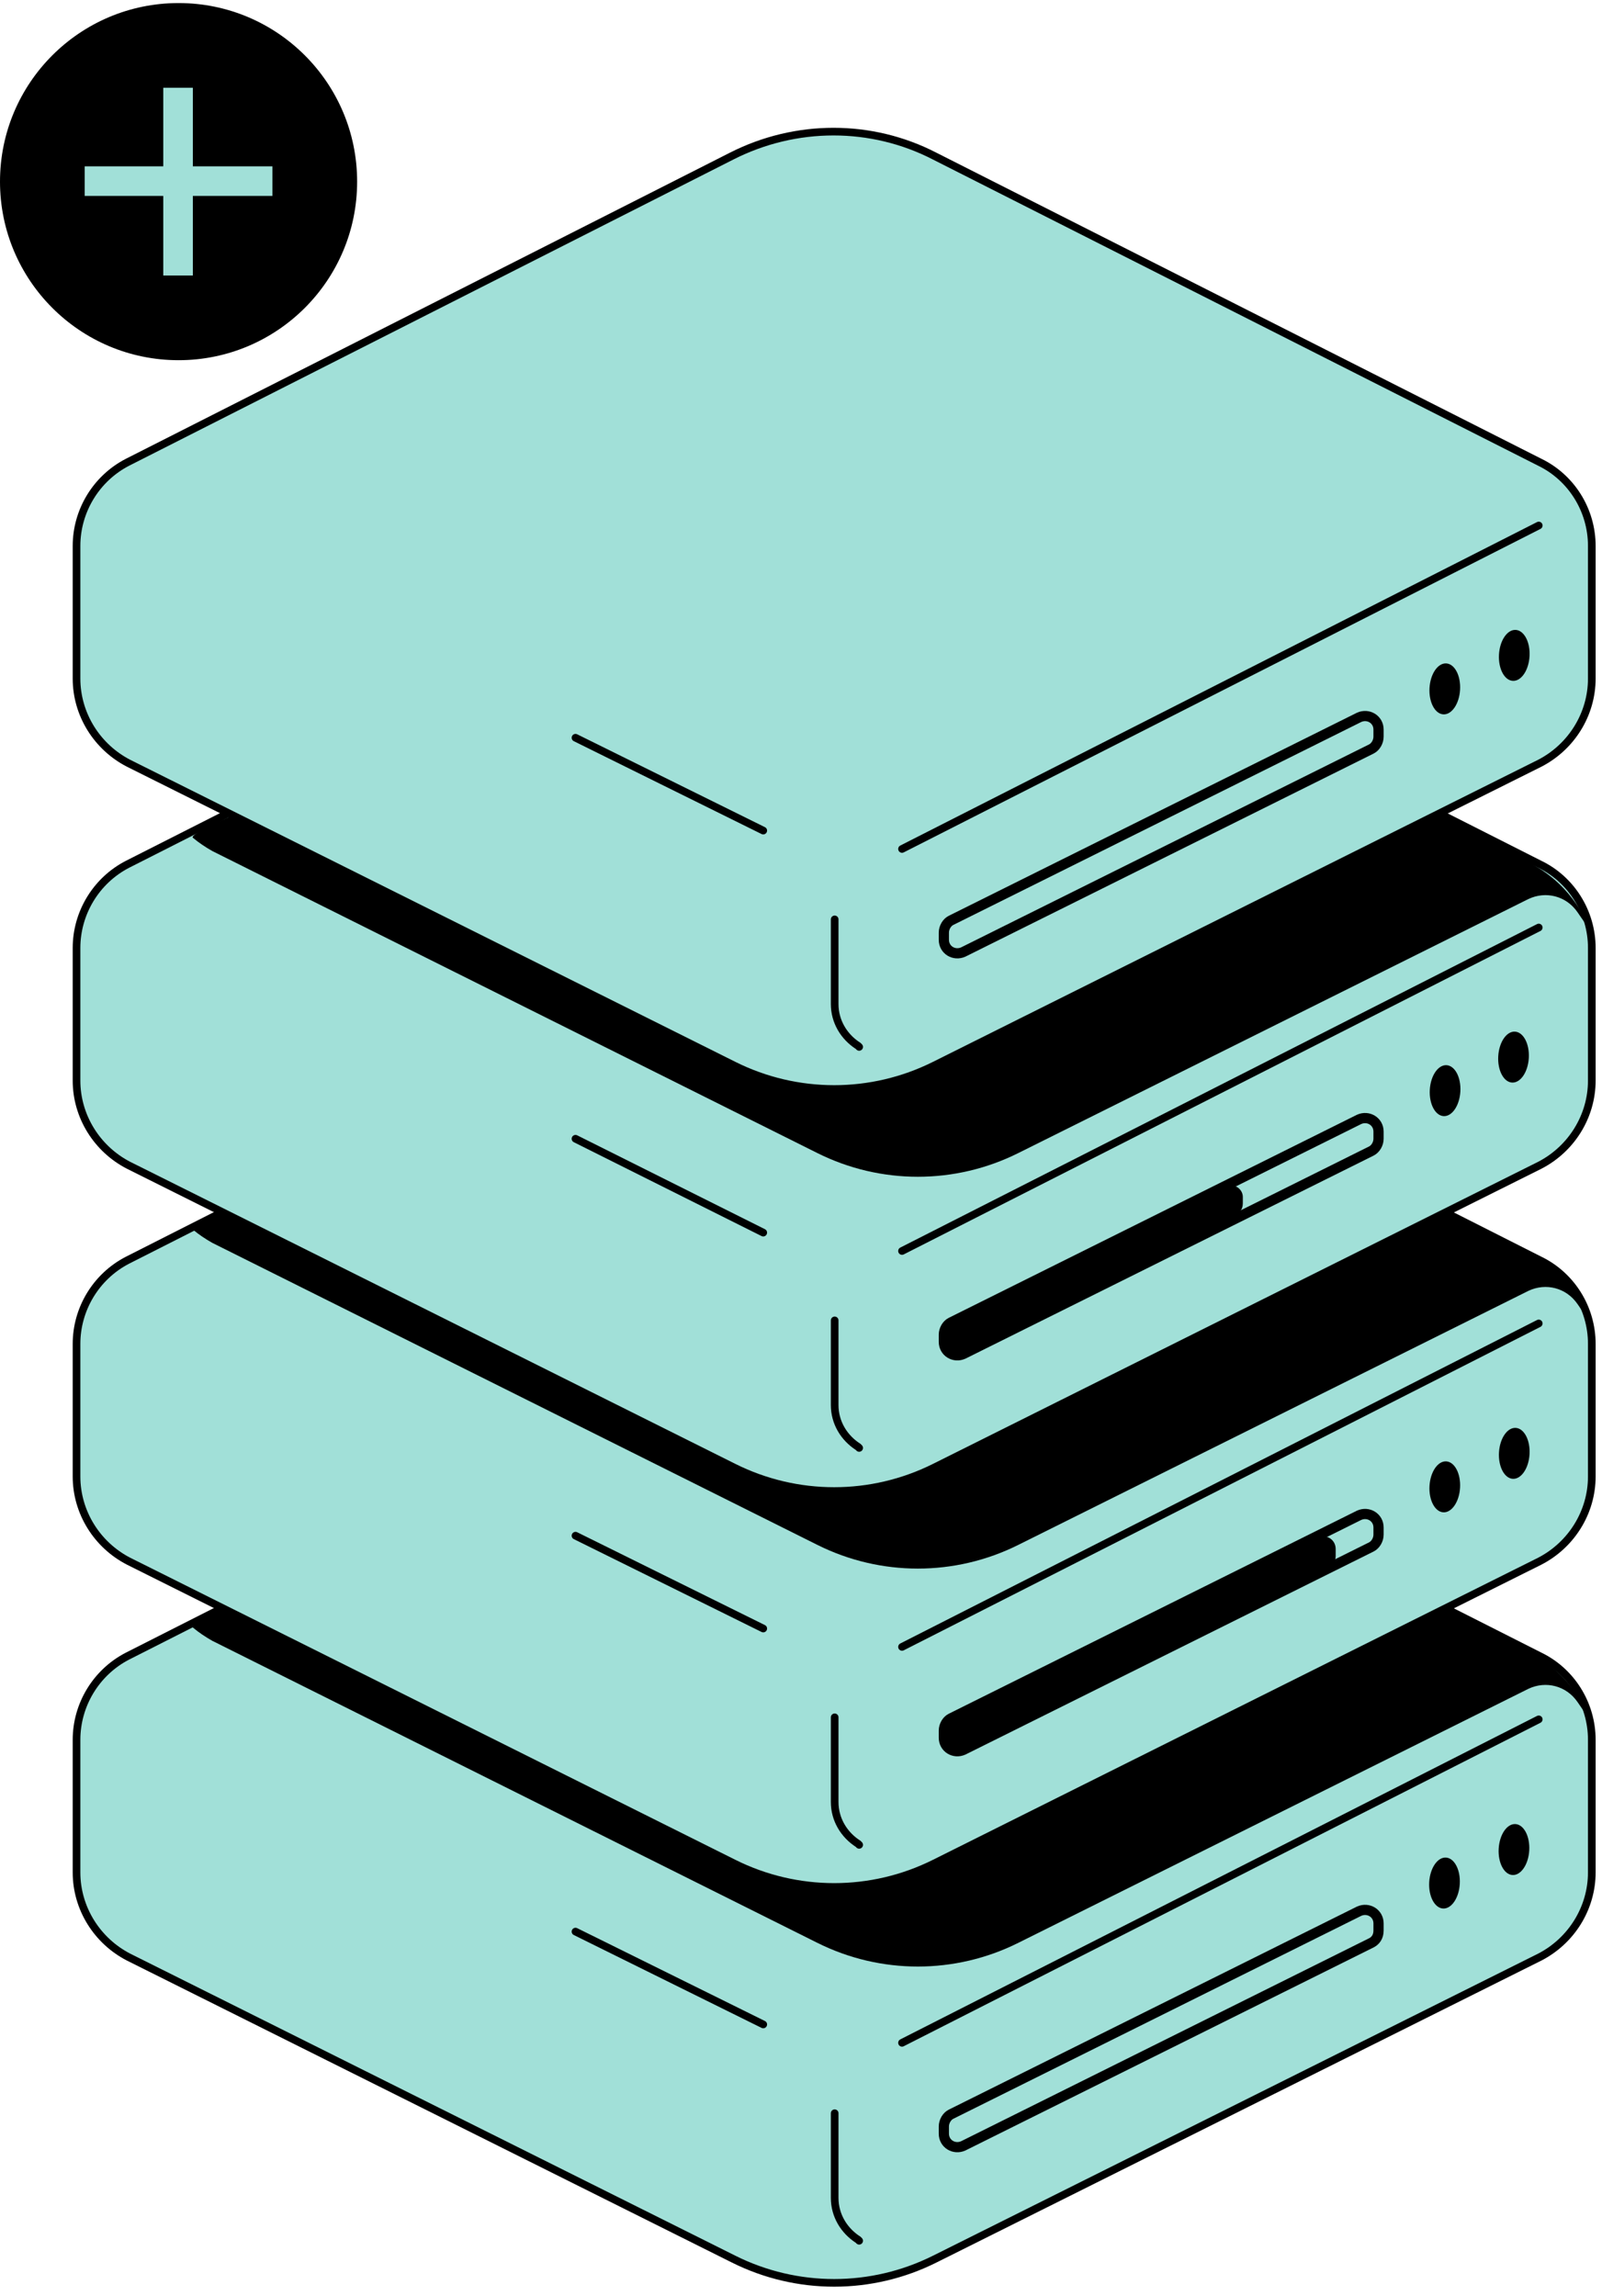 <?xml version="1.0" encoding="UTF-8"?>
<svg width="157px" height="225px" viewBox="0 0 157 225" version="1.1" xmlns="http://www.w3.org/2000/svg" xmlns:xlink="http://www.w3.org/1999/xlink">
    <title>981AC883-E2A1-4C64-B499-67CC839592E6</title>
    <g id="Page-1" stroke="none" stroke-width="1" fill="none" fill-rule="evenodd">
        <g id="Add-Ons----Additional-Storage" transform="translate(-644, -456)">
            <g id="cover-image-copy" transform="translate(256, 424)">
                <g id="storage" transform="translate(388, 32)">
                    <g id="Group" transform="translate(7, 129)">
                        <path d="M64.7,3.3 L5.5,33.3 C2.4,34.9 0.5,38.1 0.5,41.5 L0.5,54.5 C0.5,58 2.5,61.2 5.6,62.8 L64.9,92.4 C71.1,95.5 78.4,95.5 84.6,92.4 L143.9,62.8 C147,61.2 149,58 149,54.5 L149,41.5 C149,38 147,34.8 143.9,33.3 L84.6,3.3 C78.4,0.1 71,0.1 64.7,3.3 Z" id="Path" stroke="#000000" stroke-width="0.75" fill="#A1E0D8" fill-rule="nonzero"></path>
                        <line x1="81.4" y1="71.2" x2="143.8" y2="39.5" id="Path" stroke="#000000" stroke-width="0.75" stroke-linecap="round"></line>
                        <line x1="67.8" y1="69.4" x2="49.4" y2="60.3" id="Path" stroke="#000000" stroke-width="0.75" stroke-linecap="round"></line>
                        <path d="M74.8,78.1 L74.8,86.4 C74.8,88.1 75.7,89.6 77.1,90.5 L77.2,90.6" id="Path" stroke="#000000" stroke-width="0.75" stroke-linecap="round"></path>
                        <path d="M127.4,61.4 L87.4,81.3 C86.5,81.7 85.5,81.1 85.5,80.1 L85.5,79.4 C85.5,78.9 85.8,78.4 86.2,78.2 L126.2,58.3 C127.1,57.9 128.1,58.5 128.1,59.5 L128.1,60.2 C128.1,60.8 127.8,61.2 127.4,61.4 Z" id="Path" stroke="#000000"></path>
                        <ellipse id="Oval" fill="#000000" fill-rule="nonzero" transform="translate(134.564, 55.542) rotate(-86.729) translate(-134.564, -55.542) " cx="134.564" cy="55.542" rx="2.5" ry="1.5"></ellipse>
                        <ellipse id="Oval" fill="#000000" fill-rule="nonzero" transform="translate(141.372, 52.259) rotate(-86.729) translate(-141.372, -52.259) " cx="141.372" cy="52.259" rx="2.5" ry="1.5"></ellipse>
                    </g>
                    <path d="M18.9,159.5 C19.5,160 20.1,160.4 20.8,160.8 L80.1,190.4 C86.3,193.5 93.6,193.5 99.8,190.4 L149.8,165.5 C151.5,164.7 153.5,165.2 154.6,166.8 L155.7,168.4 C155.7,168.4 154.7,165 151,162.6 C140.4,156 115.8,145 93.5,144.1 C56.7,142.6 17.8,158.5 18.9,159.5 Z" id="Path" fill="#000000" fill-rule="nonzero"></path>
                    <g id="Group" transform="translate(7, 91)">
                        <path d="M64.7,2.5 L5.5,32.5 C2.4,34.1 0.5,37.3 0.5,40.7 L0.5,53.7 C0.5,57.2 2.5,60.4 5.6,62 L64.9,91.6 C71.1,94.7 78.4,94.7 84.6,91.6 L143.9,62 C147,60.4 149,57.2 149,53.7 L149,40.7 C149,37.2 147,34 143.9,32.5 L84.6,2.5 C78.4,-0.7 71,-0.7 64.7,2.5 Z" id="Path" stroke="#000000" stroke-width="0.75" fill="#A1E0D8" fill-rule="nonzero"></path>
                        <line x1="81.4" y1="70.4" x2="143.8" y2="38.7" id="Path" stroke="#000000" stroke-width="0.75" stroke-linecap="round"></line>
                        <line x1="67.8" y1="68.6" x2="49.4" y2="59.5" id="Path" stroke="#000000" stroke-width="0.75" stroke-linecap="round"></line>
                        <path d="M74.8,77.3 L74.8,85.6 C74.8,87.3 75.7,88.8 77.1,89.7 L77.2,89.8" id="Path" stroke="#000000" stroke-width="0.75" stroke-linecap="round"></path>
                        <path d="M127.4,60.6 L87.4,80.5 C86.5,80.9 85.5,80.3 85.5,79.3 L85.5,78.6 C85.5,78.1 85.8,77.6 86.2,77.4 L126.2,57.5 C127.1,57.1 128.1,57.7 128.1,58.7 L128.1,59.4 C128.1,59.9 127.8,60.4 127.4,60.6 Z" id="Path" stroke="#000000"></path>
                        <path d="M123.2,62.6 L87.1,80.6 C86.3,81 85.4,80.4 85.4,79.5 L85.4,78.8 C85.4,78.3 85.7,77.9 86.1,77.7 L122.2,59.7 C123,59.3 123.9,59.9 123.9,60.8 L123.9,61.5 C123.9,62 123.6,62.4 123.2,62.6 Z" id="Path" fill="#000000" fill-rule="nonzero"></path>
                        <ellipse id="Oval" fill="#000000" fill-rule="nonzero" transform="translate(134.592, 54.714) rotate(-86.729) translate(-134.592, -54.714) " cx="134.592" cy="54.714" rx="2.5" ry="1.5"></ellipse>
                        <ellipse id="Oval" fill="#000000" fill-rule="nonzero" transform="translate(141.401, 51.431) rotate(-86.729) translate(-141.401, -51.431) " cx="141.401" cy="51.431" rx="2.5" ry="1.5"></ellipse>
                    </g>
                    <path d="M18.9,120.5 C19.5,121 20.1,121.4 20.8,121.8 L80.1,151.4 C86.3,154.5 93.6,154.5 99.8,151.4 L149.8,126.5 C151.5,125.7 153.5,126.2 154.6,127.8 L155.7,129.4 C155.7,129.4 154.7,126 151,123.6 C140.4,117 115.8,106 93.5,105.1 C56.7,103.6 17.8,119.5 18.9,120.5 Z" id="Path" fill="#000000" fill-rule="nonzero"></path>
                    <g id="Group" transform="translate(7, 52)">
                        <path d="M64.7,2.7 L5.5,32.7 C2.4,34.3 0.5,37.5 0.5,40.9 L0.5,53.9 C0.5,57.4 2.5,60.6 5.6,62.2 L64.9,91.8 C71.1,94.9 78.4,94.9 84.6,91.8 L143.9,62.2 C147,60.6 149,57.4 149,53.9 L149,40.9 C149,37.4 147,34.2 143.9,32.7 L84.6,2.7 C78.4,-0.5 71,-0.5 64.7,2.7 Z" id="Path" stroke="#000000" stroke-width="0.75" fill="#A1E0D8" fill-rule="nonzero"></path>
                        <line x1="81.4" y1="70.6" x2="143.8" y2="38.9" id="Path" stroke="#000000" stroke-width="0.75" stroke-linecap="round"></line>
                        <line x1="67.8" y1="68.8" x2="49.4" y2="59.6" id="Path" stroke="#000000" stroke-width="0.75" stroke-linecap="round"></line>
                        <path d="M74.8,77.4 L74.8,85.7 C74.8,87.4 75.7,88.9 77.1,89.8 L77.2,89.9" id="Path" stroke="#000000" stroke-width="0.75" stroke-linecap="round"></path>
                        <path d="M127.4,60.8 L87.4,80.7 C86.5,81.1 85.5,80.5 85.5,79.5 L85.5,78.8 C85.5,78.3 85.8,77.8 86.2,77.6 L126.2,57.7 C127.1,57.3 128.1,57.9 128.1,58.9 L128.1,59.6 C128.1,60.1 127.8,60.6 127.4,60.8 Z" id="Path" stroke="#000000"></path>
                        <path d="M114.2,66.9 L87,80.7 C86.3,81.1 85.4,80.5 85.4,79.7 L85.4,79.1 C85.4,78.7 85.6,78.3 86,78.1 L113.2,64.3 C113.9,63.9 114.8,64.5 114.8,65.3 L114.8,65.9 C114.8,66.4 114.6,66.8 114.2,66.9 Z" id="Path" fill="#000000" fill-rule="nonzero"></path>
                        <ellipse id="Oval" fill="#000000" fill-rule="nonzero" transform="translate(134.621, 54.886) rotate(-86.729) translate(-134.621, -54.886) " cx="134.621" cy="54.886" rx="2.5" ry="1.5"></ellipse>
                        <ellipse id="Oval" fill="#000000" fill-rule="nonzero" transform="translate(141.329, 51.598) rotate(-86.729) translate(-141.329, -51.598) " cx="141.329" cy="51.598" rx="2.5" ry="1.5"></ellipse>
                    </g>
                    <path d="M18.9,82.1 C19.5,82.6 20.1,83 20.8,83.4 L80.1,113 C86.3,116.1 93.6,116.1 99.8,113 L149.8,88.1 C151.5,87.3 153.5,87.8 154.6,89.4 L155.7,91 C155.7,91 154.7,87.6 151,85.2 C140.4,78.6 115.8,67.6 93.5,66.7 C56.7,65.2 17.8,81.1 18.9,82.1 Z" id="Path" fill="#000000" fill-rule="nonzero"></path>
                    <g id="Group" transform="translate(7, 12)">
                        <path d="M64.7,3.3 L5.5,33.3 C2.4,34.9 0.5,38.1 0.5,41.5 L0.5,54.5 C0.5,58 2.5,61.2 5.6,62.8 L64.9,92.4 C71.1,95.5 78.4,95.5 84.6,92.4 L143.9,62.8 C147,61.2 149,58 149,54.5 L149,41.5 C149,38 147,34.8 143.9,33.3 L84.6,3.3 C78.4,0.1 71,0.1 64.7,3.3 Z" id="Path" stroke="#000000" stroke-width="0.75" fill="#A1E0D8" fill-rule="nonzero"></path>
                        <line x1="81.4" y1="71.2" x2="143.8" y2="39.5" id="Path" stroke="#000000" stroke-width="0.75" stroke-linecap="round"></line>
                        <line x1="67.8" y1="69.4" x2="49.4" y2="60.3" id="Path" stroke="#000000" stroke-width="0.75" stroke-linecap="round"></line>
                        <path d="M74.8,78.1 L74.8,86.4 C74.8,88.1 75.7,89.6 77.1,90.5 L77.2,90.6" id="Path" stroke="#000000" stroke-width="0.75" stroke-linecap="round"></path>
                        <path d="M127.4,61.4 L87.4,81.3 C86.5,81.7 85.5,81.1 85.5,80.1 L85.5,79.4 C85.5,78.9 85.8,78.4 86.2,78.2 L126.2,58.3 C127.1,57.9 128.1,58.5 128.1,59.5 L128.1,60.2 C128.1,60.7 127.8,61.2 127.4,61.4 Z" id="Path" stroke="#000000"></path>
                        <ellipse id="Oval" fill="#000000" fill-rule="nonzero" transform="translate(134.593, 55.512) rotate(-86.729) translate(-134.593, -55.512) " cx="134.593" cy="55.512" rx="2.5" ry="1.5"></ellipse>
                        <ellipse id="Oval" fill="#000000" fill-rule="nonzero" transform="translate(141.401, 52.229) rotate(-86.729) translate(-141.401, -52.229) " cx="141.401" cy="52.229" rx="2.5" ry="1.5"></ellipse>
                    </g>
                    <circle id="Oval" fill="#000000" fill-rule="nonzero" cx="17.5" cy="17.8" r="17.5"></circle>
                    <g id="Group" transform="translate(8, 8)" fill="#A1E0D8" fill-rule="nonzero">
                        <rect id="Rectangle" x="8" y="0.6" width="2.9" height="18.4"></rect>
                        <rect id="Rectangle" x="0.3" y="8.3" width="18.4" height="2.9"></rect>
                    </g>
                </g>
            </g>
        </g>
    </g>
</svg>
